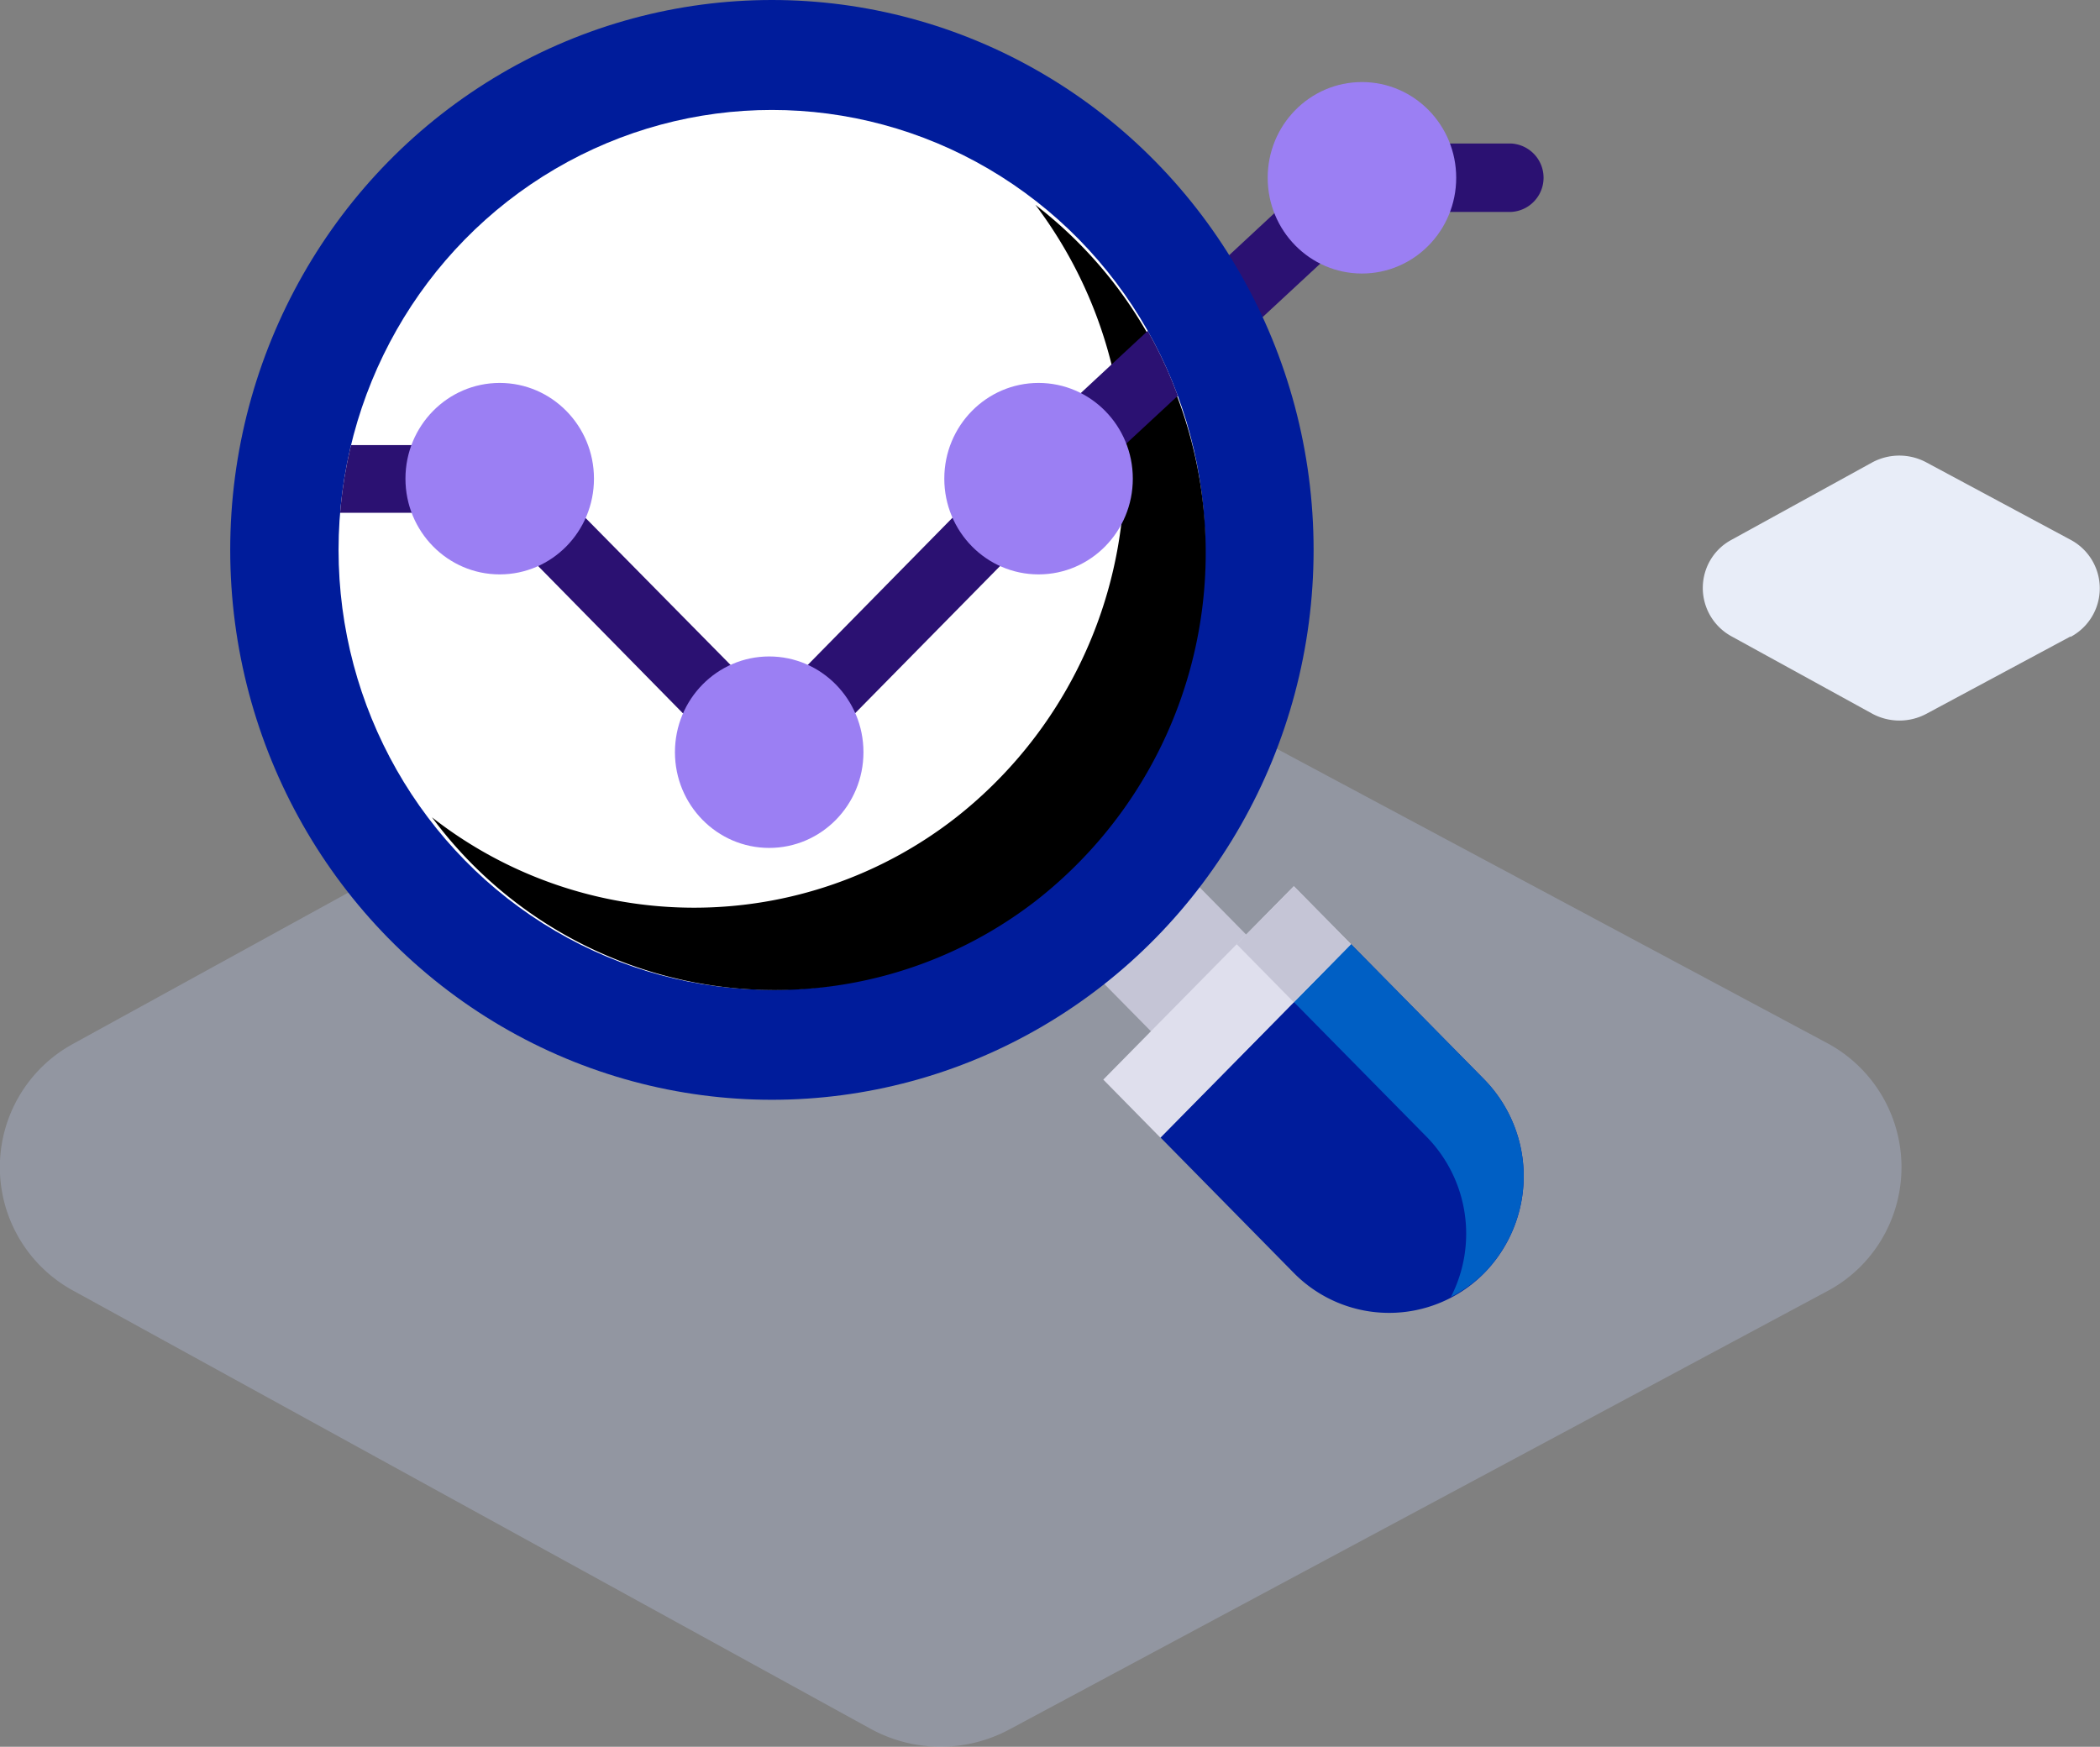 <svg xmlns="http://www.w3.org/2000/svg" xmlns:xlink="http://www.w3.org/1999/xlink" id="e7742f29-7e61-4154-8333-b7e1f59a8400" data-name="Layer 1" width="155.07" height="129" viewBox="0 0 155.07 129"><rect x="0" y="0" width="155.07" height="129" fill="#808080" stroke="none"/><defs><clipPath id="b7d7d989-9ea1-4083-a454-085b22fee798" transform="translate(0 0)"><ellipse cx="57" cy="40.61" rx="32" ry="32.49" style="fill: none"></ellipse></clipPath></defs><title>out-tech-</title><g><path d="M134.86,95.39,74.52,127.73a10.75,10.75,0,0,1-10.24-.06L5.45,95.34a10.38,10.38,0,0,1,0-18.28L64.28,44.73a10.72,10.72,0,0,1,10.24,0L134.86,77a10.4,10.4,0,0,1,4.44,13.88A10.27,10.27,0,0,1,134.86,95.39Z" transform="translate(0 0)" style="fill: #b8c7e9;opacity: 0.32;isolation: isolate"></path><g><g><polygon points="72.88 63.87 79.92 56.73 101.02 78.16 93.99 85.3 72.88 63.87" style="fill: #c5c5d6"></polygon><path d="M99.76,69.73l9.85,10a10.23,10.23,0,0,1,0,14.28h0a9.87,9.87,0,0,1-14.07,0L85.69,84Z" transform="translate(0 0)" style="fill: #001c9b"></path><path d="M95.54,74l9.85,10a10.23,10.23,0,0,1,1.75,11.78A9.83,9.83,0,0,0,109.61,94a10.23,10.23,0,0,0,0-14.28l-9.85-10Z" transform="translate(0 0)" style="fill: #005fc4"></path><g><polygon points="81.47 79.73 95.54 65.45 99.76 69.73 85.69 84.02 81.47 79.73" style="fill: #dfdfed"></polygon><polygon points="91.32 69.73 95.54 65.45 99.76 69.73 95.54 74.02 91.32 69.73" style="fill: #c5c5d6"></polygon></g></g><g><g><path d="M56.8,58.07A2.43,2.43,0,0,1,55,57.33L35.87,37.87H21a2.53,2.53,0,0,1,0-5H36.9a2.49,2.49,0,0,1,1.76.74L56.8,52,74.93,33.56l24-22.3a2.5,2.5,0,0,1,1.68-.66h11a2.53,2.53,0,0,1,0,5.05h-10L78.38,37.2,58.56,57.33A2.49,2.49,0,0,1,56.8,58.07Z" transform="translate(0 0)" style="fill: #2b1172"></path><g><ellipse cx="56.8" cy="55.55" rx="6.96" ry="7.07" style="fill: #9cc200"></ellipse><ellipse cx="36.9" cy="35.35" rx="6.96" ry="7.07" style="fill: #9cc200"></ellipse><ellipse cx="76.69" cy="35.35" rx="6.96" ry="7.07" style="fill: #9cc200"></ellipse><ellipse cx="100.57" cy="13.13" rx="6.96" ry="7.07" style="fill: #9b7ff3"></ellipse></g></g><ellipse cx="57" cy="40.61" rx="40" ry="40.61" style="fill: #001c9b"></ellipse><path d="M84.93,11.84,28.67,69a39.37,39.37,0,0,0,56.26,0A40.84,40.84,0,0,0,84.93,11.84Z" transform="translate(0 0)" style="fill: #001c9b"></path><ellipse cx="57" cy="40.61" rx="32" ry="32.49" style="fill: #fff"></ellipse><path d="M76.46,15.13a32.58,32.58,0,0,1-5.85,45.23,31.4,31.4,0,0,1-38.71,0,31.49,31.49,0,0,0,44.56,6.19,32.62,32.62,0,0,0,6.1-45.24A32.17,32.17,0,0,0,76.46,15.13Z" transform="translate(0 0)"></path></g><g style="clip-path: url(#b7d7d989-9ea1-4083-a454-085b22fee798)"><g><path d="M56.8,58.07A2.43,2.43,0,0,1,55,57.33L35.87,37.87H21a2.53,2.53,0,0,1,0-5H36.9a2.49,2.49,0,0,1,1.76.74L56.8,52,74.93,33.56l24-22.3a2.5,2.5,0,0,1,1.68-.66h11a2.53,2.53,0,0,1,0,5.05h-10L78.38,37.2,58.56,57.33A2.49,2.49,0,0,1,56.8,58.07Z" transform="translate(0 0)" style="fill: #2b1172"></path><g><ellipse cx="56.8" cy="55.55" rx="6.96" ry="7.07" style="fill: #9b7ff3"></ellipse><ellipse cx="36.9" cy="35.35" rx="6.96" ry="7.07" style="fill: #9b7ff3"></ellipse><ellipse cx="76.69" cy="35.35" rx="6.96" ry="7.07" style="fill: #9b7ff3"></ellipse><ellipse cx="100.57" cy="13.13" rx="6.96" ry="7.07" style="fill: #9b7ff3"></ellipse></g></g></g></g><path d="M152.9,47l-10.64,5.71a4.22,4.22,0,0,1-4,0L127.87,47a4.07,4.07,0,0,1-1.68-5.44,4,4,0,0,1,1.68-1.7l10.38-5.71a4.22,4.22,0,0,1,4,0l10.64,5.71a4.06,4.06,0,0,1,0,7.18Z" transform="translate(0 0)" style="fill: #e8edf8;opacity: 0.996;isolation: isolate"></path></g></svg>
